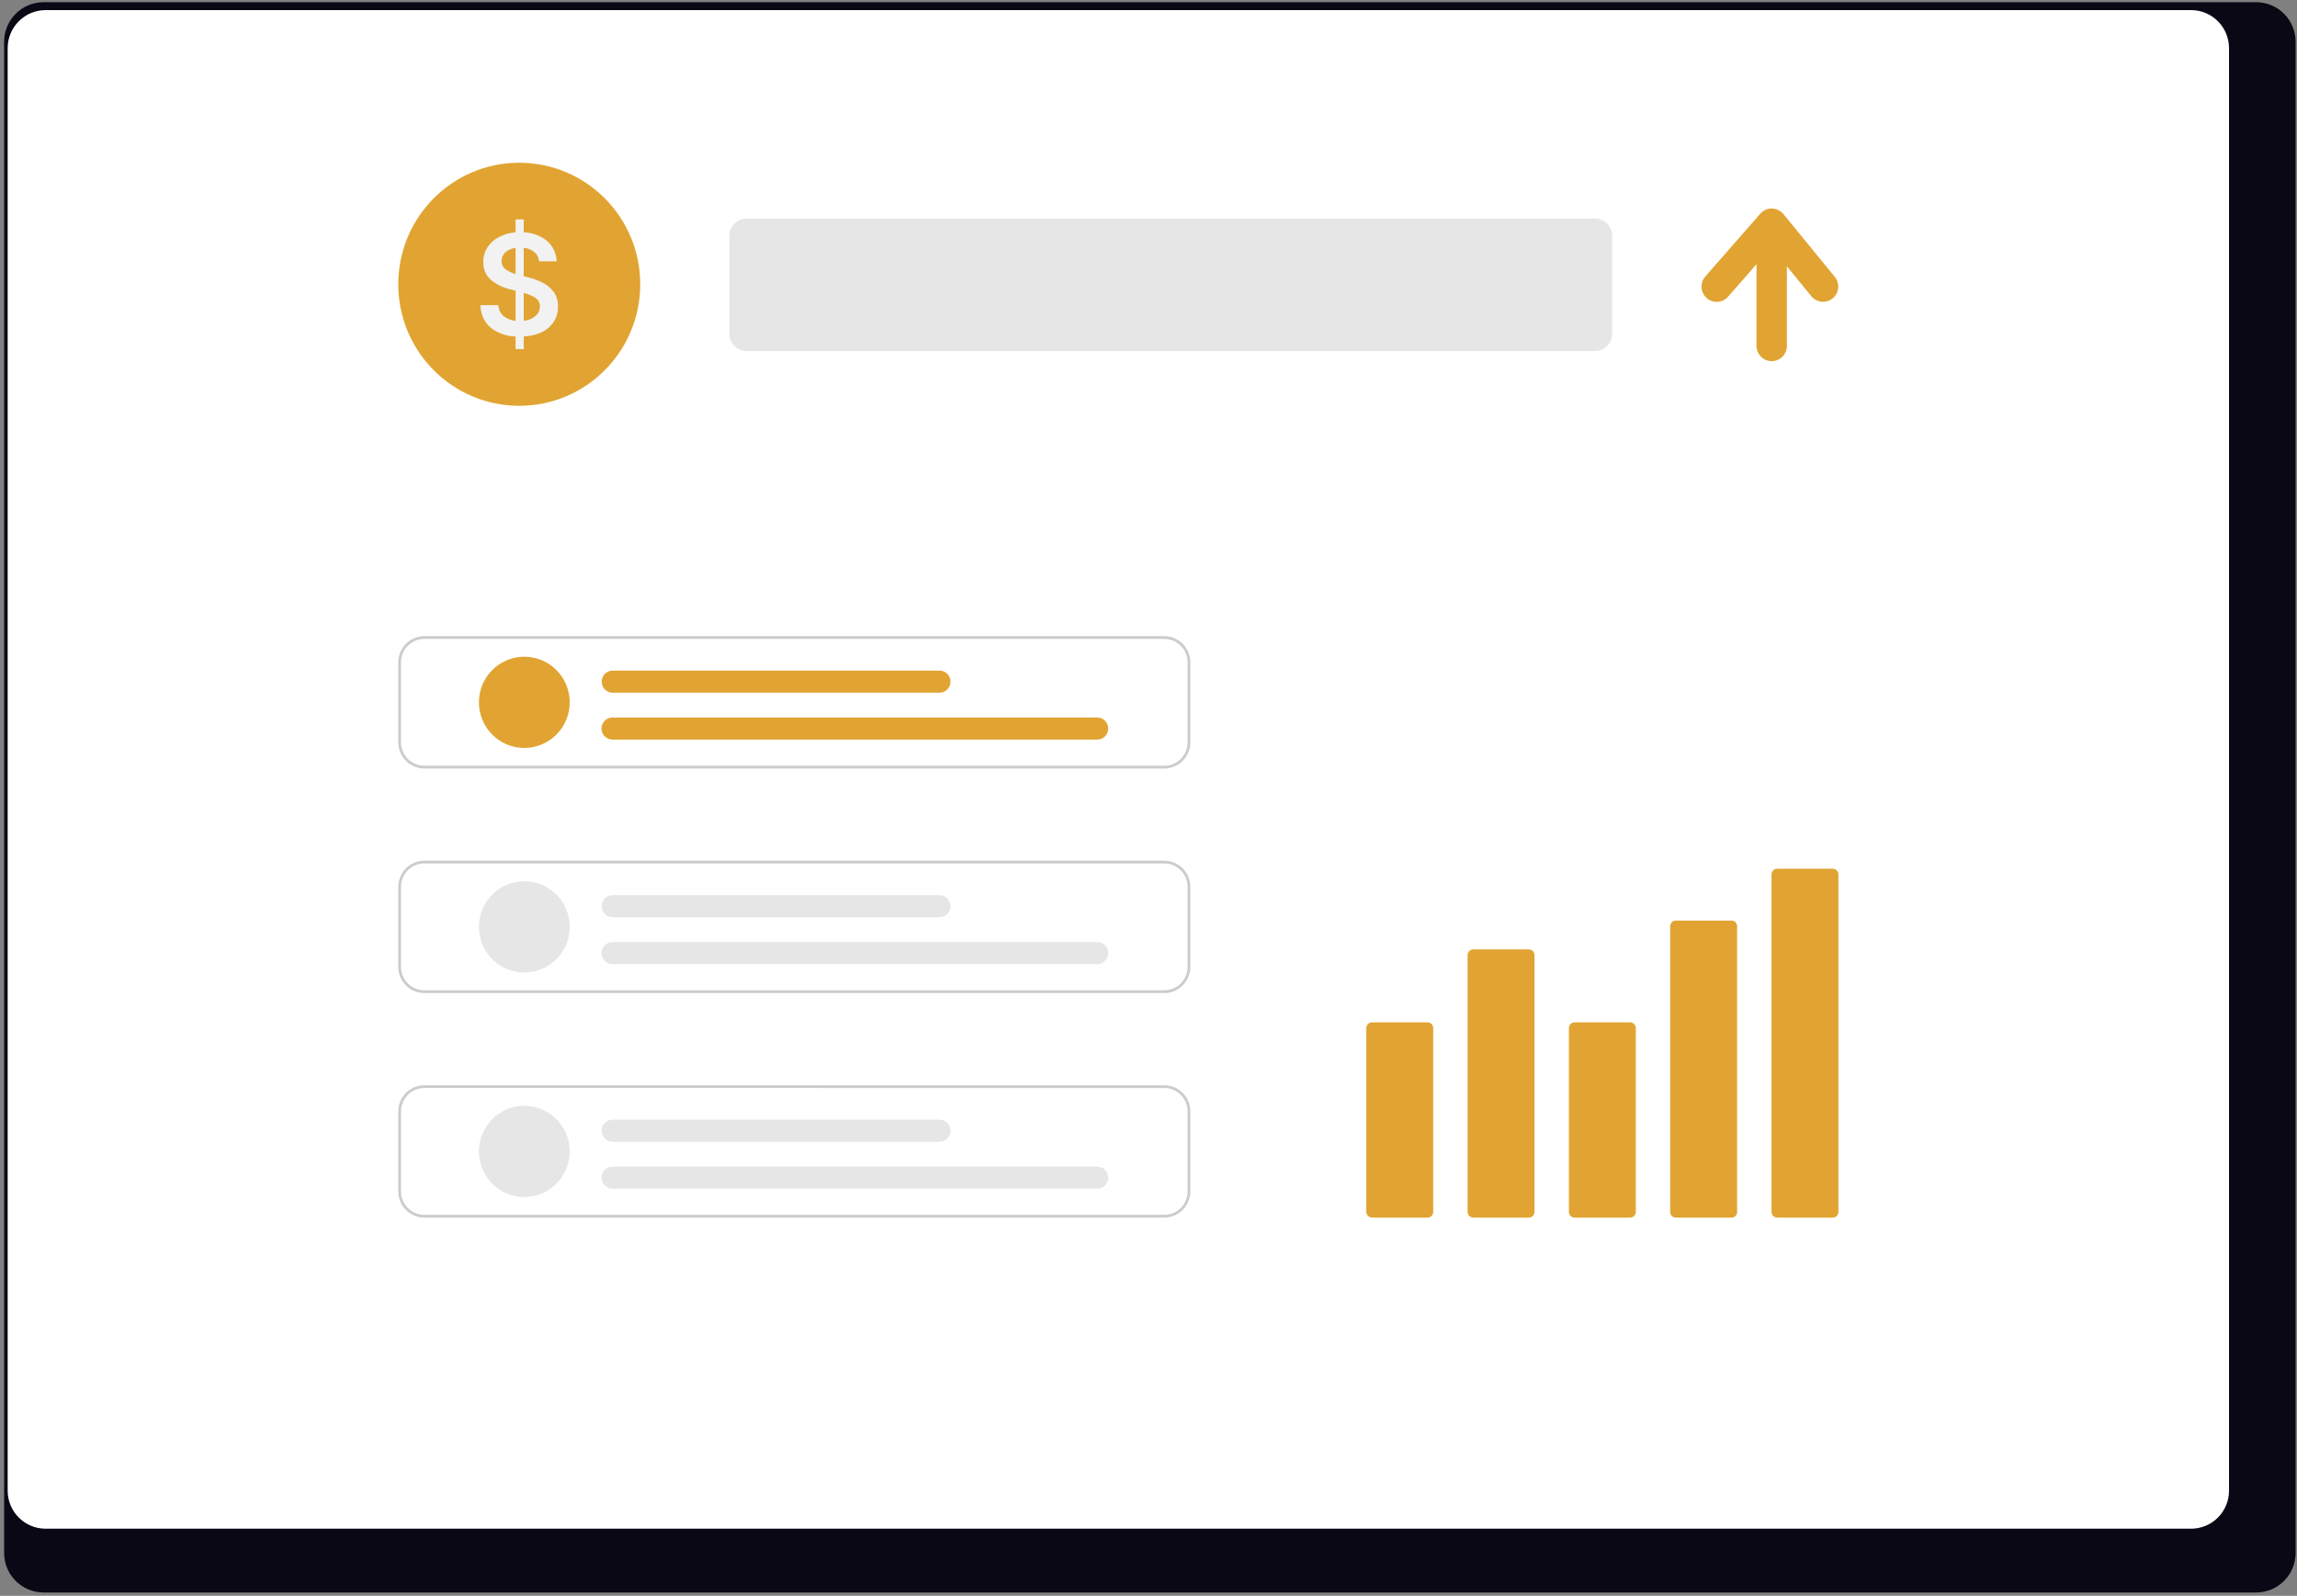 <svg width="416" height="289" viewBox="0 0 416 289" fill="none" xmlns="http://www.w3.org/2000/svg">
<rect x="0" y="0" width="416" height="289" fill="#808080" stroke="none"/>
<g clip-path="url(#clip0_198_1173)">
<path d="M408.683 0.399H7.815C5.925 0.418 4.12 1.188 2.795 2.542C1.47 3.896 0.734 5.722 0.748 7.62V281.194C0.737 283.09 1.475 284.913 2.799 286.264C4.124 287.614 5.927 288.383 7.815 288.4H408.683C410.57 288.382 412.373 287.614 413.698 286.264C415.022 284.913 415.76 283.09 415.749 281.194V7.62C415.763 5.722 415.027 3.896 413.703 2.542C412.378 1.189 410.573 0.418 408.684 0.399H408.683Z" fill="#090814"/>
<path d="M396.837 1.83H8.241C6.422 1.834 4.68 2.561 3.395 3.854C2.111 5.147 1.389 6.898 1.389 8.725V269.966C1.391 271.79 2.114 273.539 3.398 274.83C4.683 276.12 6.424 276.846 8.241 276.849H396.837C398.653 276.846 400.395 276.12 401.679 274.83C402.964 273.539 403.686 271.79 403.689 269.966V8.725C403.689 6.9 402.968 5.148 401.684 3.856C400.4 2.563 398.658 1.835 396.84 1.831L396.837 1.83Z" fill="white"/>
<path d="M94.04 73.49C106.14 73.49 115.95 63.636 115.95 51.481C115.95 39.325 106.14 29.472 94.04 29.472C81.939 29.472 72.129 39.325 72.129 51.481C72.129 63.636 81.939 73.49 94.04 73.49Z" fill="#E1A432"/>
<path d="M93.374 63.22V60.936C91.716 60.914 90.113 60.338 88.816 59.301C88.247 58.797 87.793 58.176 87.484 57.481C87.174 56.785 87.017 56.031 87.024 55.269H90.26C90.272 55.651 90.364 56.026 90.532 56.368C90.699 56.711 90.937 57.014 91.23 57.257C91.851 57.742 92.597 58.038 93.38 58.11V52.654L92.394 52.393C91.071 52.105 89.84 51.49 88.812 50.605C88.386 50.203 88.051 49.714 87.83 49.171C87.608 48.628 87.506 48.044 87.529 47.457C87.511 46.512 87.774 45.583 88.284 44.789C88.805 43.999 89.52 43.358 90.36 42.926C91.297 42.441 92.323 42.151 93.374 42.074V39.741H94.849V42.062C95.929 42.107 96.987 42.385 97.951 42.877C98.788 43.306 99.501 43.943 100.022 44.728C100.523 45.5 100.796 46.399 100.808 47.32H97.628C97.603 46.999 97.514 46.687 97.369 46.401C97.223 46.114 97.022 45.86 96.778 45.652C96.225 45.207 95.554 44.936 94.849 44.874V50.021L95.672 50.23C96.567 50.45 97.435 50.771 98.258 51.187C99.052 51.578 99.743 52.151 100.275 52.861C100.818 53.636 101.091 54.568 101.054 55.515C101.072 56.224 100.936 56.928 100.655 57.579C100.374 58.229 99.954 58.81 99.425 59.28C98.34 60.267 96.814 60.818 94.848 60.934V63.217L93.374 63.22ZM94.849 58.099C95.626 58.034 96.365 57.732 96.969 57.235C97.224 57.024 97.429 56.758 97.568 56.457C97.708 56.156 97.778 55.827 97.774 55.495C97.787 55.189 97.72 54.885 97.58 54.613C97.44 54.341 97.231 54.111 96.975 53.946C96.319 53.535 95.602 53.233 94.851 53.051L94.849 58.099ZM93.374 49.642V44.89C92.684 44.959 92.033 45.244 91.513 45.705C91.298 45.902 91.128 46.142 91.012 46.41C90.897 46.678 90.839 46.968 90.843 47.26C90.829 47.563 90.893 47.866 91.029 48.137C91.166 48.409 91.37 48.64 91.622 48.809C92.16 49.176 92.751 49.457 93.374 49.643V49.642Z" fill="#F2F2F2"/>
<path d="M288.867 39.593H135.214C133.494 39.593 132.1 40.993 132.1 42.721V60.45C132.1 62.178 133.494 63.579 135.214 63.579H288.867C290.587 63.579 291.982 62.178 291.982 60.45V42.721C291.982 40.993 290.587 39.593 288.867 39.593Z" fill="#E6E6E6"/>
<path d="M332.32 50.172L322.988 38.773C322.734 38.463 322.417 38.213 322.058 38.039C321.699 37.865 321.307 37.772 320.909 37.765C320.51 37.758 320.115 37.839 319.75 38.001C319.386 38.163 319.061 38.402 318.797 38.703L308.817 50.1C308.345 50.652 308.109 51.368 308.159 52.094C308.209 52.82 308.543 53.496 309.087 53.977C309.63 54.457 310.341 54.703 311.064 54.661C311.787 54.618 312.464 54.291 312.949 53.75L318.112 47.852V62.642C318.112 63.374 318.402 64.077 318.918 64.596C319.434 65.114 320.134 65.405 320.863 65.405C321.593 65.405 322.293 65.114 322.809 64.596C323.325 64.077 323.615 63.374 323.615 62.642V48.238L328.072 53.682C328.539 54.235 329.204 54.581 329.923 54.645C330.642 54.71 331.358 54.488 331.915 54.027C332.473 53.566 332.828 52.904 332.904 52.183C332.98 51.462 332.77 50.74 332.321 50.172H332.32Z" fill="#E1A432"/>
<path d="M210.858 139.181H76.853C75.6 139.18 74.4 138.679 73.514 137.79C72.629 136.9 72.13 135.694 72.129 134.436V119.952C72.13 118.694 72.629 117.488 73.514 116.598C74.4 115.709 75.6 115.209 76.853 115.207H210.858C212.11 115.209 213.311 115.709 214.196 116.598C215.082 117.488 215.58 118.694 215.581 119.952V134.437C215.58 135.695 215.082 136.901 214.196 137.79C213.311 138.68 212.11 139.18 210.858 139.182V139.181ZM76.853 115.703C75.732 115.705 74.658 116.152 73.865 116.948C73.073 117.744 72.627 118.823 72.626 119.949V134.434C72.627 135.559 73.073 136.638 73.865 137.434C74.658 138.23 75.732 138.678 76.853 138.679H210.858C211.978 138.678 213.052 138.23 213.845 137.434C214.637 136.638 215.083 135.559 215.084 134.434V119.952C215.083 118.826 214.638 117.747 213.845 116.951C213.053 116.155 211.978 115.707 210.858 115.706L76.853 115.703Z" fill="#CCCCCC"/>
<path d="M94.96 135.453C93.334 135.453 91.745 134.969 90.392 134.062C89.04 133.154 87.987 131.864 87.364 130.355C86.742 128.846 86.579 127.185 86.896 125.583C87.213 123.981 87.997 122.51 89.147 121.355C90.296 120.199 91.761 119.413 93.356 119.094C94.951 118.776 96.604 118.939 98.107 119.564C99.609 120.189 100.893 121.248 101.797 122.606C102.7 123.964 103.182 125.561 103.182 127.195C103.182 129.385 102.316 131.486 100.774 133.034C99.232 134.583 97.141 135.453 94.96 135.453Z" fill="#E1A432"/>
<path d="M198.719 133.937H110.957C110.693 133.942 110.431 133.893 110.186 133.795C109.941 133.696 109.718 133.55 109.53 133.364C109.341 133.178 109.192 132.956 109.09 132.712C108.988 132.467 108.936 132.205 108.936 131.94C108.936 131.674 108.988 131.412 109.09 131.167C109.192 130.923 109.341 130.701 109.53 130.515C109.718 130.329 109.941 130.183 110.186 130.084C110.431 129.986 110.693 129.937 110.957 129.942H198.719C199.246 129.942 199.752 130.152 200.125 130.527C200.498 130.902 200.708 131.41 200.708 131.94C200.708 132.47 200.498 132.978 200.125 133.353C199.752 133.727 199.246 133.938 198.719 133.938V133.937Z" fill="#E1A432"/>
<path d="M170.125 125.447H110.954C110.426 125.447 109.921 125.236 109.547 124.861C109.174 124.487 108.965 123.979 108.965 123.449C108.965 122.919 109.174 122.41 109.547 122.036C109.921 121.661 110.426 121.45 110.954 121.45H170.125C170.389 121.446 170.651 121.495 170.896 121.593C171.141 121.692 171.365 121.838 171.553 122.024C171.741 122.21 171.89 122.432 171.992 122.676C172.094 122.921 172.147 123.183 172.147 123.448C172.147 123.713 172.094 123.976 171.992 124.22C171.89 124.465 171.741 124.687 171.553 124.873C171.365 125.059 171.141 125.205 170.896 125.303C170.651 125.402 170.389 125.451 170.125 125.447Z" fill="#E1A432"/>
<path d="M210.858 179.846H76.853C75.6 179.845 74.4 179.345 73.514 178.455C72.629 177.565 72.13 176.359 72.129 175.101V160.617C72.13 159.359 72.629 158.153 73.514 157.264C74.4 156.374 75.6 155.874 76.853 155.872H210.858C212.11 155.874 213.311 156.374 214.196 157.264C215.082 158.153 215.58 159.359 215.581 160.617V175.102C215.58 176.36 215.082 177.566 214.196 178.455C213.311 179.345 212.11 179.845 210.858 179.847V179.846ZM76.853 156.368C75.732 156.37 74.658 156.817 73.865 157.613C73.073 158.409 72.627 159.488 72.626 160.614V175.099C72.627 176.224 73.073 177.304 73.865 178.099C74.658 178.895 75.732 179.343 76.853 179.344H210.858C211.978 179.343 213.052 178.895 213.845 178.099C214.637 177.304 215.083 176.224 215.084 175.099V160.617C215.083 159.491 214.638 158.412 213.845 157.616C213.053 156.82 211.978 156.372 210.858 156.371L76.853 156.368Z" fill="#CCCCCC"/>
<path d="M94.96 176.118C93.334 176.118 91.745 175.634 90.392 174.727C89.04 173.819 87.987 172.529 87.364 171.02C86.742 169.511 86.579 167.85 86.896 166.248C87.213 164.646 87.997 163.175 89.147 162.02C90.296 160.865 91.761 160.078 93.356 159.759C94.951 159.441 96.604 159.604 98.107 160.229C99.609 160.854 100.893 161.913 101.797 163.271C102.7 164.629 103.182 166.226 103.182 167.86C103.182 170.05 102.316 172.151 100.774 173.7C99.232 175.248 97.141 176.118 94.96 176.118Z" fill="#E6E6E6"/>
<path d="M198.719 174.602H110.957C110.693 174.607 110.431 174.558 110.186 174.46C109.941 174.361 109.718 174.215 109.53 174.029C109.341 173.843 109.192 173.621 109.09 173.377C108.988 173.132 108.936 172.87 108.936 172.605C108.936 172.339 108.988 172.077 109.09 171.832C109.192 171.588 109.341 171.366 109.53 171.18C109.718 170.994 109.941 170.848 110.186 170.749C110.431 170.651 110.693 170.602 110.957 170.607H198.719C199.246 170.607 199.752 170.817 200.125 171.192C200.498 171.567 200.708 172.075 200.708 172.605C200.708 173.135 200.498 173.643 200.125 174.018C199.752 174.392 199.246 174.603 198.719 174.603V174.602Z" fill="#E6E6E6"/>
<path d="M170.125 166.112H110.954C110.426 166.112 109.921 165.901 109.547 165.527C109.174 165.152 108.965 164.644 108.965 164.114C108.965 163.584 109.174 163.075 109.547 162.701C109.921 162.326 110.426 162.115 110.954 162.115H170.125C170.389 162.111 170.651 162.16 170.896 162.258C171.141 162.357 171.365 162.503 171.553 162.689C171.741 162.875 171.89 163.097 171.992 163.341C172.094 163.586 172.147 163.848 172.147 164.113C172.147 164.378 172.094 164.641 171.992 164.885C171.89 165.13 171.741 165.352 171.553 165.538C171.365 165.724 171.141 165.87 170.896 165.969C170.651 166.067 170.389 166.116 170.125 166.112Z" fill="#E6E6E6"/>
<path d="M210.858 220.51H76.853C75.6 220.509 74.4 220.009 73.514 219.119C72.629 218.229 72.13 217.023 72.129 215.765V201.281C72.13 200.023 72.629 198.817 73.514 197.928C74.4 197.038 75.6 196.538 76.853 196.536H210.858C212.11 196.538 213.311 197.038 214.196 197.928C215.082 198.817 215.58 200.023 215.581 201.281V215.766C215.58 217.024 215.082 218.23 214.196 219.12C213.311 220.009 212.11 220.51 210.858 220.511V220.51ZM76.853 197.033C75.732 197.034 74.658 197.481 73.865 198.277C73.073 199.073 72.627 200.152 72.626 201.278V215.763C72.627 216.888 73.073 217.968 73.865 218.764C74.658 219.559 75.732 220.007 76.853 220.008H210.858C211.978 220.007 213.052 219.559 213.845 218.764C214.637 217.968 215.083 216.888 215.084 215.763V201.281C215.083 200.155 214.638 199.076 213.845 198.28C213.053 197.484 211.978 197.036 210.858 197.035L76.853 197.033Z" fill="#CCCCCC"/>
<path d="M94.96 216.783C93.334 216.783 91.745 216.298 90.392 215.391C89.04 214.483 87.987 213.193 87.364 211.684C86.742 210.175 86.579 208.514 86.896 206.912C87.213 205.31 87.997 203.839 89.147 202.684C90.296 201.529 91.761 200.742 93.356 200.423C94.951 200.105 96.604 200.268 98.107 200.893C99.609 201.518 100.893 202.577 101.797 203.935C102.7 205.293 103.182 206.89 103.182 208.524C103.182 210.714 102.316 212.815 100.774 214.364C99.232 215.912 97.141 216.783 94.96 216.783Z" fill="#E6E6E6"/>
<path d="M198.719 215.266H110.957C110.693 215.271 110.431 215.222 110.186 215.124C109.941 215.025 109.718 214.879 109.53 214.693C109.341 214.507 109.192 214.285 109.09 214.041C108.988 213.796 108.936 213.534 108.936 213.269C108.936 213.004 108.988 212.741 109.09 212.497C109.192 212.252 109.341 212.03 109.53 211.844C109.718 211.658 109.941 211.512 110.186 211.413C110.431 211.315 110.693 211.266 110.957 211.271H198.719C199.246 211.271 199.752 211.481 200.125 211.856C200.498 212.231 200.708 212.739 200.708 213.269C200.708 213.799 200.498 214.307 200.125 214.682C199.752 215.056 199.246 215.267 198.719 215.267V215.266Z" fill="#E6E6E6"/>
<path d="M170.125 206.776H110.954C110.426 206.776 109.921 206.565 109.547 206.191C109.174 205.816 108.965 205.308 108.965 204.778C108.965 204.248 109.174 203.74 109.547 203.365C109.921 202.99 110.426 202.78 110.954 202.78H170.125C170.389 202.775 170.651 202.824 170.896 202.922C171.141 203.021 171.365 203.167 171.553 203.353C171.741 203.539 171.89 203.761 171.992 204.005C172.094 204.25 172.147 204.512 172.147 204.777C172.147 205.043 172.094 205.305 171.992 205.55C171.89 205.794 171.741 206.016 171.553 206.202C171.365 206.388 171.141 206.534 170.896 206.633C170.651 206.731 170.389 206.78 170.125 206.776Z" fill="#E6E6E6"/>
<path d="M258.531 220.51H248.473C248.201 220.51 247.94 220.401 247.747 220.207C247.554 220.014 247.446 219.752 247.445 219.478V186.179C247.446 185.906 247.554 185.643 247.747 185.45C247.94 185.257 248.201 185.148 248.473 185.147H258.534C258.806 185.148 259.067 185.257 259.26 185.45C259.453 185.643 259.561 185.906 259.562 186.179V219.478C259.561 219.614 259.535 219.748 259.483 219.873C259.431 219.999 259.355 220.112 259.259 220.208C259.163 220.304 259.05 220.38 258.925 220.432C258.8 220.484 258.666 220.51 258.531 220.51Z" fill="#E1A432"/>
<path d="M276.879 220.51H266.819C266.546 220.51 266.285 220.401 266.093 220.208C265.9 220.014 265.791 219.752 265.791 219.478V172.966C265.791 172.693 265.9 172.431 266.093 172.237C266.285 172.044 266.546 171.935 266.819 171.935H276.879C277.152 171.935 277.413 172.044 277.606 172.237C277.798 172.431 277.907 172.693 277.907 172.966V219.478C277.907 219.752 277.798 220.014 277.606 220.208C277.413 220.401 277.152 220.51 276.879 220.51Z" fill="#E1A432"/>
<path d="M295.225 220.51H285.165C284.892 220.51 284.631 220.401 284.438 220.207C284.246 220.014 284.137 219.752 284.137 219.478V186.179C284.137 185.906 284.246 185.643 284.438 185.45C284.631 185.257 284.892 185.148 285.165 185.147H295.225C295.498 185.148 295.759 185.257 295.951 185.45C296.144 185.643 296.253 185.906 296.253 186.179V219.478C296.253 219.752 296.144 220.014 295.951 220.207C295.759 220.401 295.498 220.51 295.225 220.51Z" fill="#E1A432"/>
<path d="M313.573 220.511H303.512C303.246 220.517 302.988 220.417 302.795 220.232C302.603 220.047 302.491 219.793 302.484 219.526V167.706C302.491 167.439 302.603 167.185 302.796 167C302.988 166.816 303.246 166.715 303.512 166.721H313.573C313.839 166.715 314.097 166.816 314.29 167C314.482 167.185 314.594 167.439 314.601 167.706V219.528C314.594 219.795 314.481 220.048 314.289 220.233C314.096 220.417 313.839 220.517 313.573 220.511Z" fill="#E1A432"/>
<path d="M331.92 220.51H321.86C321.587 220.51 321.326 220.401 321.134 220.208C320.941 220.014 320.832 219.752 320.832 219.478V158.362C320.832 158.088 320.941 157.826 321.134 157.633C321.326 157.439 321.587 157.33 321.86 157.33H331.92C332.193 157.33 332.454 157.439 332.647 157.633C332.839 157.826 332.948 158.088 332.948 158.362V219.478C332.948 219.752 332.839 220.014 332.647 220.208C332.454 220.401 332.193 220.51 331.92 220.51Z" fill="#E1A432"/>
</g>
<defs>
<clipPath id="clip0_198_1173">
<rect width="415" height="288" fill="white" transform="translate(0.75 0.4)"/>
</clipPath>
</defs>
</svg>
